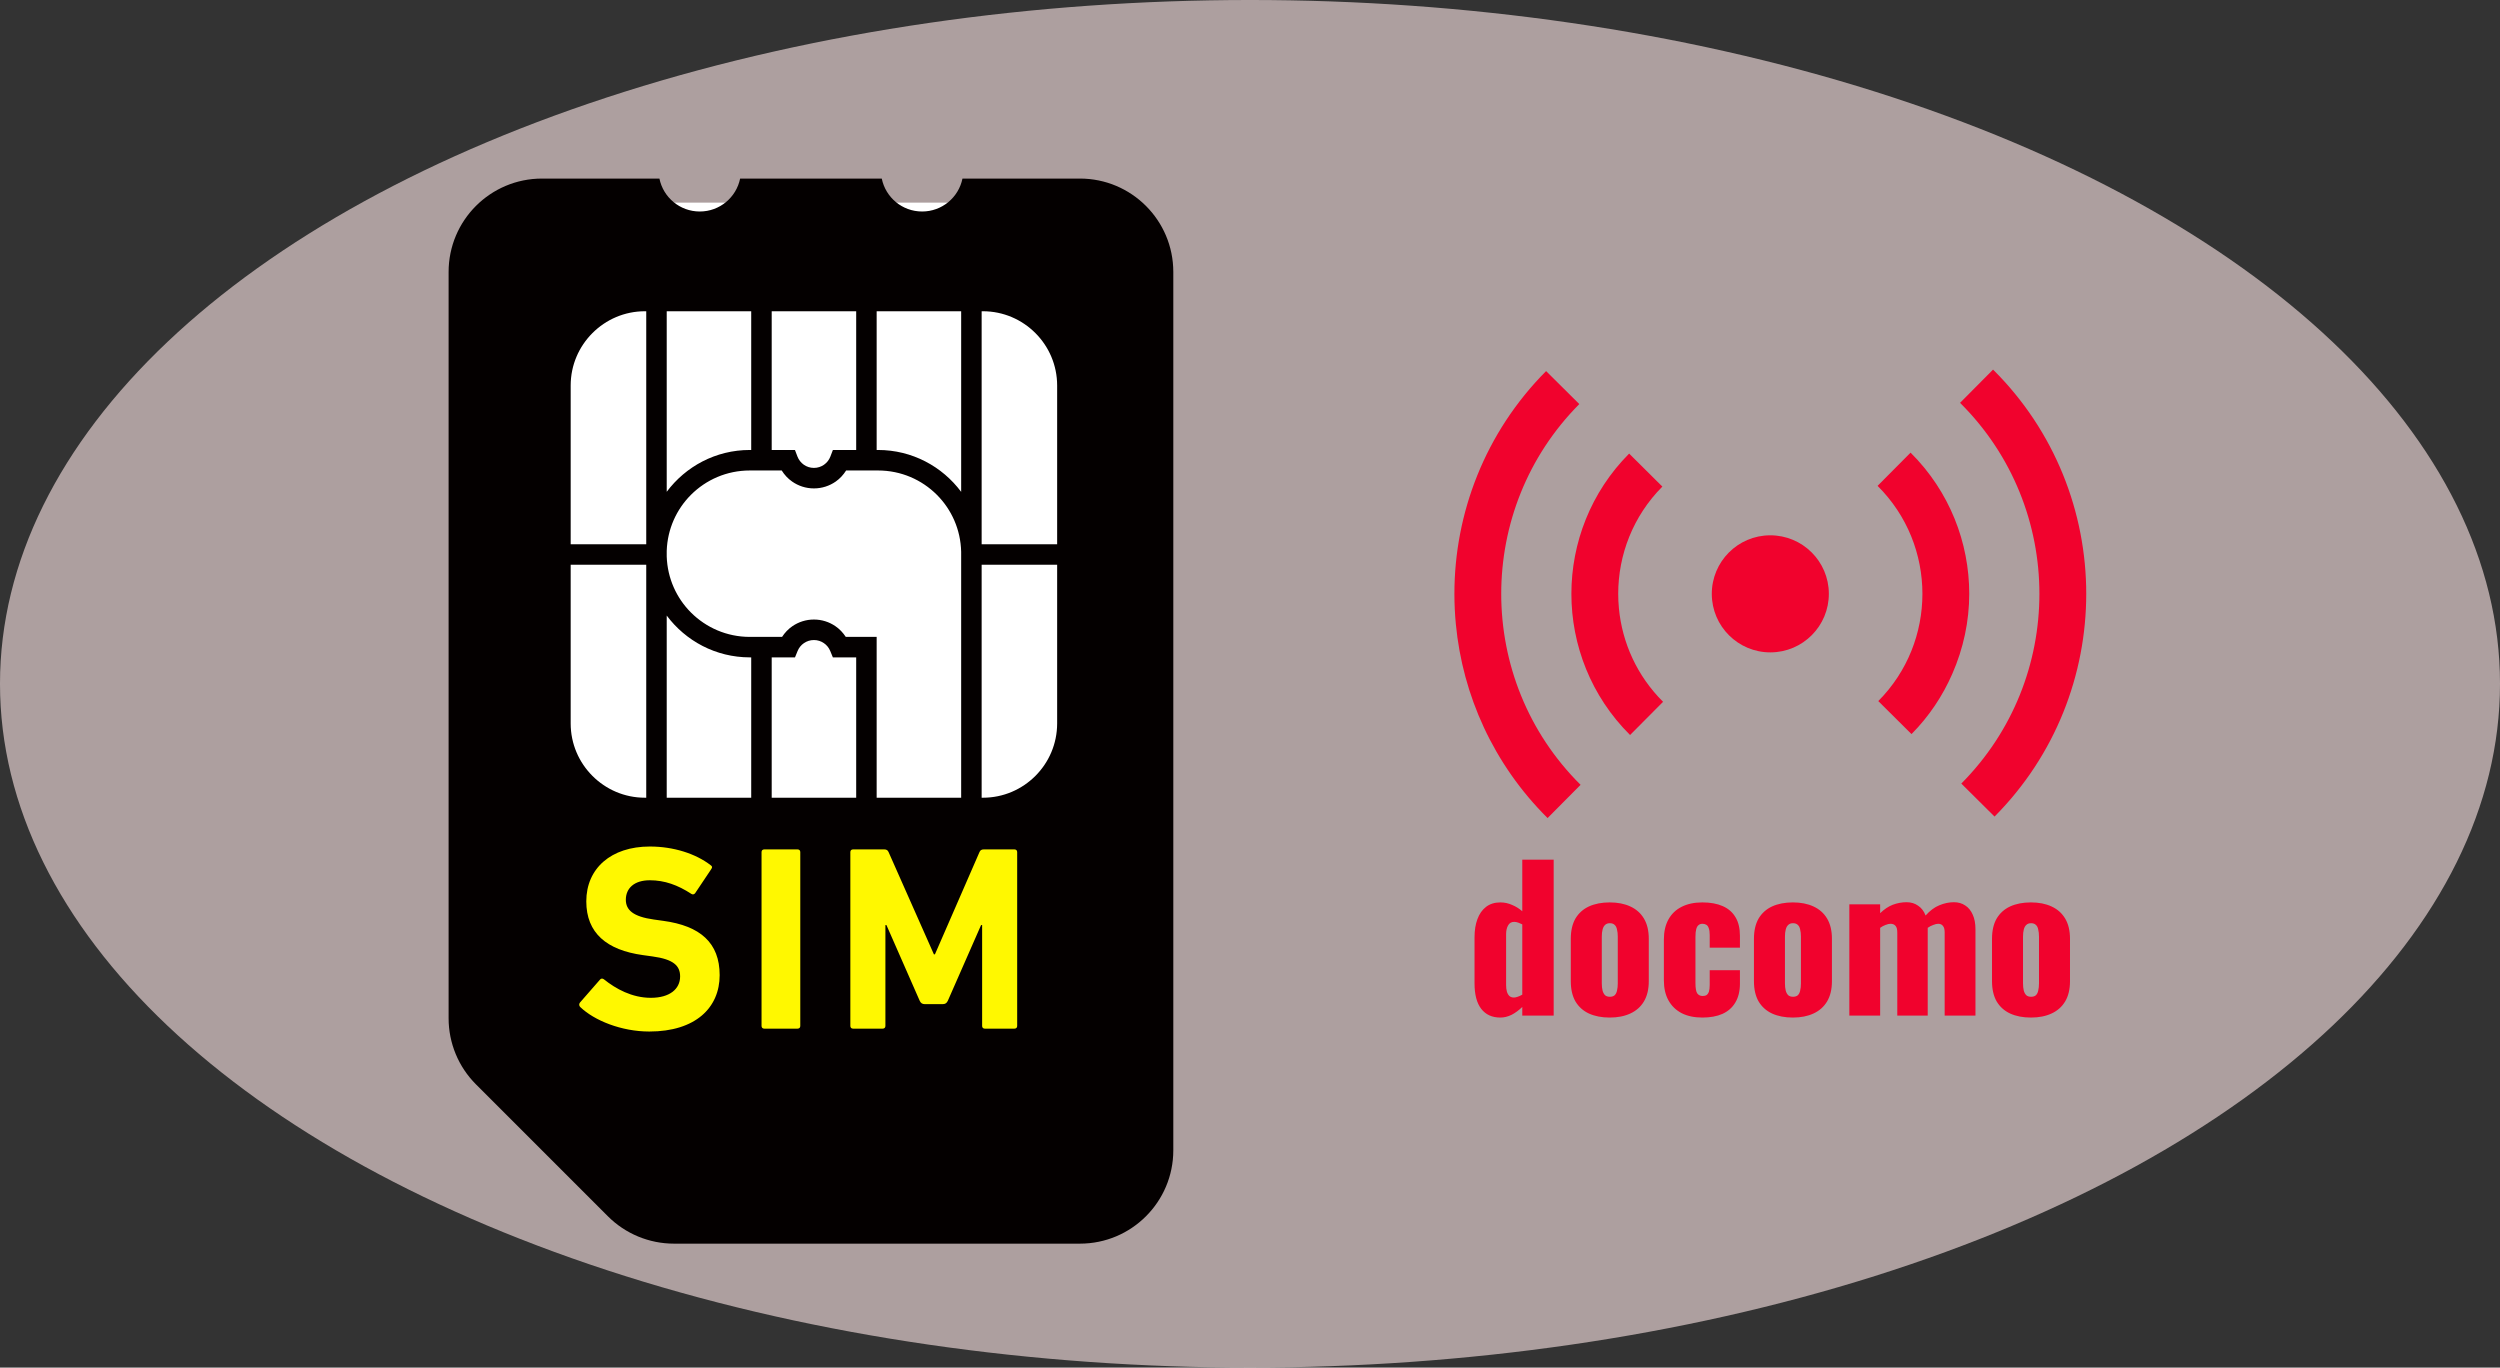 <svg width="574" height="314" viewBox="0 0 574 314" fill="none" xmlns="http://www.w3.org/2000/svg">
<rect x="0" y="0" width="574" height="314" fill="#333333" stroke="none"/>
<ellipse cx="287" cy="157" rx="287" ry="157" fill="#FFE7E7" fill-opacity="0.6"/>
<rect x="120.96" y="46.526" width="132.633" height="142.304" fill="white"/>
<rect x="120.96" y="188.83" width="132.633" height="55.264" fill="#FFF800"/>
<path d="M247.95 41H220.982C220.108 45.316 216.294 48.561 211.718 48.561C207.145 48.561 203.331 45.316 202.453 41H169.933C169.055 45.316 165.245 48.561 160.669 48.561C156.096 48.561 152.279 45.316 151.404 41H124.437C112.598 41 103 50.598 103 62.437V233.804C103 239.487 105.258 244.944 109.279 248.965L139.577 279.262C143.598 283.284 149.055 285.542 154.741 285.542H247.951C259.789 285.542 269.391 275.944 269.391 264.105V62.437C269.39 50.598 259.788 41 247.95 41ZM201.28 71.462H220.684V112.931C216.347 107.108 209.424 103.315 201.597 103.315H201.28V71.462ZM177.182 71.462H196.581V103.315H191.233L190.653 104.829C190.369 105.584 189.849 106.244 189.192 106.704C188.532 107.164 187.746 107.431 186.878 107.431C186.004 107.431 185.22 107.164 184.56 106.704C183.903 106.244 183.387 105.584 183.096 104.829L182.52 103.315H177.182V71.462ZM153.079 71.462H172.479V103.315H172.153C164.338 103.315 157.42 107.101 153.079 112.917V71.462H153.079ZM153.079 126.463C153.251 121.448 155.327 116.935 158.642 113.613C162.112 110.15 166.87 108.022 172.152 108.022H179.481C180.099 109.012 180.9 109.883 181.859 110.554C183.274 111.552 185.016 112.142 186.878 112.138C188.736 112.142 190.478 111.552 191.896 110.554C192.851 109.883 193.649 109.012 194.27 108.022H201.596C206.882 108.022 211.643 110.15 215.11 113.613C218.474 116.984 220.567 121.585 220.683 126.695V183.156H201.28V148.718V148.581V146.231H194.189C193.561 145.269 192.763 144.423 191.812 143.773C190.414 142.811 188.697 142.242 186.877 142.245C185.051 142.242 183.341 142.811 181.936 143.773C180.984 144.423 180.19 145.269 179.562 146.231H172.153C166.871 146.231 162.112 144.092 158.642 140.634C155.327 137.315 153.251 132.799 153.079 127.783V126.463H153.079ZM196.581 150.933V183.156H177.182V150.933H182.53L183.127 149.473C183.426 148.735 183.942 148.096 184.595 147.654C185.248 147.211 186.021 146.952 186.878 146.952C187.731 146.952 188.504 147.211 189.153 147.654C189.81 148.096 190.323 148.735 190.625 149.473L191.226 150.933H196.581ZM131.028 88.513C131.031 83.81 132.935 79.564 136.032 76.467C139.13 73.373 143.369 71.466 148.078 71.462H148.377V124.956H131.028L131.028 88.513ZM131.028 129.662H148.376V183.155H148.078C143.368 183.155 139.129 181.248 136.032 178.157C132.934 175.056 131.031 170.807 131.027 166.105V129.662H131.028ZM149.079 236.838C142.663 236.838 136.43 234.299 133.223 231.212C132.98 230.97 132.861 230.548 133.163 230.183L137.76 224.919C138.003 224.617 138.368 224.617 138.67 224.859C141.391 227.036 145.082 229.098 149.44 229.098C153.736 229.098 156.155 227.096 156.155 224.192C156.155 221.772 154.705 220.262 149.802 219.595L147.621 219.293C139.273 218.141 134.613 214.208 134.613 206.948C134.613 199.384 140.302 194.362 149.198 194.362C154.641 194.362 159.727 195.995 163.176 198.656C163.537 198.898 163.597 199.141 163.295 199.562L159.608 205.073C159.362 205.375 159.059 205.434 158.757 205.252C155.614 203.194 152.587 202.109 149.198 202.109C145.567 202.109 143.691 203.98 143.691 206.583C143.691 208.947 145.384 210.456 150.104 211.12L152.281 211.425C160.755 212.574 165.233 216.448 165.233 223.893C165.234 231.336 159.727 236.838 149.079 236.838ZM172.479 183.155H153.079V141.332C157.42 147.148 164.338 150.93 172.152 150.933H172.479V183.155ZM183.745 235.571C183.745 235.932 183.503 236.175 183.138 236.175H175.457C175.092 236.175 174.85 235.932 174.85 235.571V195.633C174.85 195.268 175.092 195.025 175.457 195.025H183.138C183.503 195.025 183.745 195.268 183.745 195.633V235.571ZM233.544 235.571C233.544 235.932 233.302 236.175 232.937 236.175H226.099C225.737 236.175 225.498 235.932 225.498 235.571V212.396H225.256L217.628 229.762C217.386 230.306 217.024 230.548 216.48 230.548H212.304C211.76 230.548 211.395 230.306 211.156 229.762L203.528 212.396H203.289V235.571C203.289 235.932 203.047 236.175 202.685 236.175H195.844C195.482 236.175 195.24 235.932 195.24 235.571V195.633C195.24 195.268 195.483 195.025 195.844 195.025H203.047C203.528 195.025 203.833 195.211 204.016 195.633L214.422 219.11H214.661L224.891 195.633C225.07 195.212 225.375 195.025 225.856 195.025H232.936C233.302 195.025 233.544 195.268 233.544 195.633L233.544 235.571ZM242.721 166.105C242.717 170.807 240.814 175.057 237.72 178.158C234.623 181.248 230.38 183.156 225.671 183.156H225.386V129.662H242.721V166.105ZM242.721 124.956H225.386V71.462H225.671C230.38 71.466 234.623 73.373 237.72 76.467C240.814 79.564 242.717 83.81 242.721 88.513V124.956Z" fill="#040000"/>
<path d="M448.242 154.728C450.81 148.875 452.139 142.609 452.138 136.342C452.141 124.612 447.635 112.833 438.665 103.927L431.09 111.556C437.955 118.38 441.378 127.331 441.388 136.342C441.378 145.271 438.019 154.151 431.252 160.969L438.879 168.544H438.88H438.882C442.954 164.443 446.046 159.736 448.242 154.728Z" fill="#F1022D"/>
<path d="M457.605 84.859L450.029 92.489C462.174 104.557 468.243 120.421 468.249 136.342C468.243 152.123 462.282 167.856 450.316 179.909L457.948 187.484C471.982 173.356 479.003 154.82 479 136.342C479.003 117.701 471.854 99.01 457.605 84.859Z" fill="#F1022D"/>
<path d="M362.609 92.775L354.983 85.203C340.95 99.322 333.926 117.861 333.932 136.342C333.932 138.673 334.042 141.004 334.265 143.325C335.823 159.584 342.856 175.441 355.324 187.825L362.902 180.195C350.751 168.127 344.688 152.263 344.682 136.342C344.689 120.561 350.646 104.824 362.609 92.775Z" fill="#F1022D"/>
<path d="M371.541 136.342C371.551 127.413 374.913 118.536 381.677 111.721L374.05 104.143C365.214 113.027 360.788 124.713 360.791 136.342C360.788 148.07 365.293 159.848 374.263 168.758L381.842 161.134C375.832 155.155 372.459 147.554 371.705 139.714C371.597 138.593 371.543 137.466 371.541 136.342Z" fill="#F1022D"/>
<path d="M406.421 122.908C398.999 122.93 393.003 128.968 393.028 136.39C393.054 143.812 399.088 149.808 406.51 149.786C413.933 149.761 419.929 143.723 419.903 136.301C419.878 128.878 413.844 122.886 406.421 122.908Z" fill="#F1022D"/>
<path d="M344.476 233.632C342.59 233.632 341.131 232.968 340.099 231.642C339.068 230.316 338.552 228.356 338.552 225.762V215.196C338.552 213.604 338.773 212.219 339.215 211.04C339.657 209.831 340.32 208.888 341.205 208.21C342.089 207.532 343.179 207.193 344.476 207.193C345.419 207.193 346.318 207.385 347.173 207.768C348.028 208.122 348.809 208.608 349.516 209.227V197.379H356.723V233.189H349.516V231.2C348.72 231.966 347.895 232.571 347.04 233.013C346.186 233.425 345.331 233.632 344.476 233.632ZM347.615 229.034C347.851 229.034 348.131 228.975 348.455 228.857C348.809 228.739 349.163 228.577 349.516 228.37V212.233C349.221 212.086 348.912 211.953 348.588 211.836C348.264 211.718 347.954 211.659 347.659 211.659C347.011 211.659 346.539 211.939 346.245 212.499C345.95 213.029 345.803 213.678 345.803 214.444V226.204C345.803 226.735 345.861 227.221 345.979 227.663C346.097 228.076 346.289 228.415 346.554 228.68C346.819 228.916 347.173 229.034 347.615 229.034ZM369.585 233.632C367.758 233.632 366.166 233.322 364.81 232.703C363.484 232.084 362.452 231.156 361.715 229.918C361.008 228.68 360.654 227.133 360.654 225.276V215.549C360.654 213.692 361.008 212.145 361.715 210.907C362.452 209.669 363.484 208.741 364.81 208.122C366.166 207.503 367.758 207.193 369.585 207.193C371.412 207.193 372.989 207.503 374.315 208.122C375.671 208.741 376.718 209.669 377.454 210.907C378.191 212.145 378.56 213.692 378.56 215.549V225.276C378.56 227.133 378.191 228.68 377.454 229.918C376.718 231.156 375.671 232.084 374.315 232.703C372.989 233.322 371.412 233.632 369.585 233.632ZM369.629 228.857C370.101 228.857 370.469 228.739 370.734 228.503C371 228.238 371.176 227.884 371.265 227.442C371.383 226.97 371.442 226.41 371.442 225.762V215.063C371.442 214.415 371.383 213.869 371.265 213.427C371.176 212.956 371 212.602 370.734 212.366C370.469 212.101 370.101 211.968 369.629 211.968C369.158 211.968 368.789 212.101 368.524 212.366C368.259 212.602 368.067 212.956 367.949 213.427C367.831 213.869 367.772 214.415 367.772 215.063V225.762C367.772 226.41 367.831 226.97 367.949 227.442C368.067 227.884 368.259 228.238 368.524 228.503C368.789 228.739 369.158 228.857 369.629 228.857ZM390.868 233.632C389.011 233.632 387.42 233.293 386.093 232.615C384.796 231.937 383.794 230.964 383.087 229.697C382.379 228.429 382.026 226.897 382.026 225.099V215.726C382.026 213.899 382.379 212.351 383.087 211.084C383.794 209.817 384.796 208.859 386.093 208.21C387.42 207.532 389.011 207.193 390.868 207.193C392.695 207.193 394.243 207.473 395.51 208.033C396.807 208.593 397.794 209.448 398.472 210.598C399.15 211.718 399.489 213.147 399.489 214.886V217.583H392.548V214.665C392.548 213.987 392.474 213.471 392.327 213.118C392.209 212.735 392.017 212.469 391.752 212.322C391.516 212.175 391.222 212.101 390.868 212.101C390.514 212.101 390.22 212.204 389.984 212.41C389.748 212.587 389.571 212.897 389.453 213.339C389.335 213.751 389.276 214.341 389.276 215.107V225.718C389.276 226.867 389.409 227.648 389.674 228.061C389.969 228.474 390.382 228.68 390.912 228.68C391.295 228.68 391.605 228.606 391.841 228.459C392.076 228.282 392.253 228.017 392.371 227.663C392.489 227.28 392.548 226.779 392.548 226.16V222.756H399.489V225.85C399.489 227.56 399.135 229.004 398.428 230.183C397.75 231.333 396.763 232.202 395.466 232.792C394.199 233.352 392.666 233.632 390.868 233.632ZM411.637 233.632C409.81 233.632 408.218 233.322 406.862 232.703C405.536 232.084 404.504 231.156 403.768 229.918C403.06 228.68 402.706 227.133 402.706 225.276V215.549C402.706 213.692 403.06 212.145 403.768 210.907C404.504 209.669 405.536 208.741 406.862 208.122C408.218 207.503 409.81 207.193 411.637 207.193C413.464 207.193 415.041 207.503 416.368 208.122C417.723 208.741 418.77 209.669 419.507 210.907C420.243 212.145 420.612 213.692 420.612 215.549V225.276C420.612 227.133 420.243 228.68 419.507 229.918C418.77 231.156 417.723 232.084 416.368 232.703C415.041 233.322 413.464 233.632 411.637 233.632ZM411.681 228.857C412.153 228.857 412.521 228.739 412.787 228.503C413.052 228.238 413.229 227.884 413.317 227.442C413.435 226.97 413.494 226.41 413.494 225.762V215.063C413.494 214.415 413.435 213.869 413.317 213.427C413.229 212.956 413.052 212.602 412.787 212.366C412.521 212.101 412.153 211.968 411.681 211.968C411.21 211.968 410.841 212.101 410.576 212.366C410.311 212.602 410.119 212.956 410.001 213.427C409.883 213.869 409.824 214.415 409.824 215.063V225.762C409.824 226.41 409.883 226.97 410.001 227.442C410.119 227.884 410.311 228.238 410.576 228.503C410.841 228.739 411.21 228.857 411.681 228.857ZM424.608 233.189V207.636H431.682V209.669C432.625 208.756 433.598 208.107 434.6 207.724C435.632 207.341 436.678 207.149 437.739 207.149C438.771 207.149 439.655 207.414 440.392 207.945C441.158 208.446 441.733 209.198 442.116 210.2C443.118 209.08 444.164 208.299 445.255 207.857C446.375 207.385 447.495 207.149 448.615 207.149C449.617 207.149 450.487 207.4 451.223 207.901C451.96 208.372 452.535 209.08 452.948 210.023C453.36 210.937 453.567 212.042 453.567 213.339V233.189H446.493V214.09C446.493 213.383 446.36 212.882 446.095 212.587C445.859 212.263 445.491 212.101 444.99 212.101C444.695 212.101 444.327 212.189 443.884 212.366C443.442 212.513 443.015 212.735 442.602 213.029C442.602 213.088 442.602 213.147 442.602 213.206C442.602 213.236 442.602 213.28 442.602 213.339V233.189H435.617V214.09C435.617 213.383 435.484 212.882 435.219 212.587C434.954 212.263 434.571 212.101 434.07 212.101C433.745 212.101 433.362 212.189 432.92 212.366C432.508 212.513 432.095 212.735 431.682 213.029V233.189H424.608ZM466.296 233.632C464.469 233.632 462.877 233.322 461.522 232.703C460.195 232.084 459.164 231.156 458.427 229.918C457.719 228.68 457.366 227.133 457.366 225.276V215.549C457.366 213.692 457.719 212.145 458.427 210.907C459.164 209.669 460.195 208.741 461.522 208.122C462.877 207.503 464.469 207.193 466.296 207.193C468.124 207.193 469.701 207.503 471.027 208.122C472.383 208.741 473.429 209.669 474.166 210.907C474.903 212.145 475.271 213.692 475.271 215.549V225.276C475.271 227.133 474.903 228.68 474.166 229.918C473.429 231.156 472.383 232.084 471.027 232.703C469.701 233.322 468.124 233.632 466.296 233.632ZM466.341 228.857C466.812 228.857 467.181 228.739 467.446 228.503C467.711 228.238 467.888 227.884 467.976 227.442C468.094 226.97 468.153 226.41 468.153 225.762V215.063C468.153 214.415 468.094 213.869 467.976 213.427C467.888 212.956 467.711 212.602 467.446 212.366C467.181 212.101 466.812 211.968 466.341 211.968C465.869 211.968 465.5 212.101 465.235 212.366C464.97 212.602 464.778 212.956 464.66 213.427C464.543 213.869 464.484 214.415 464.484 215.063V225.762C464.484 226.41 464.543 226.97 464.66 227.442C464.778 227.884 464.97 228.238 465.235 228.503C465.5 228.739 465.869 228.857 466.341 228.857Z" fill="#F1022D"/>
</svg>
